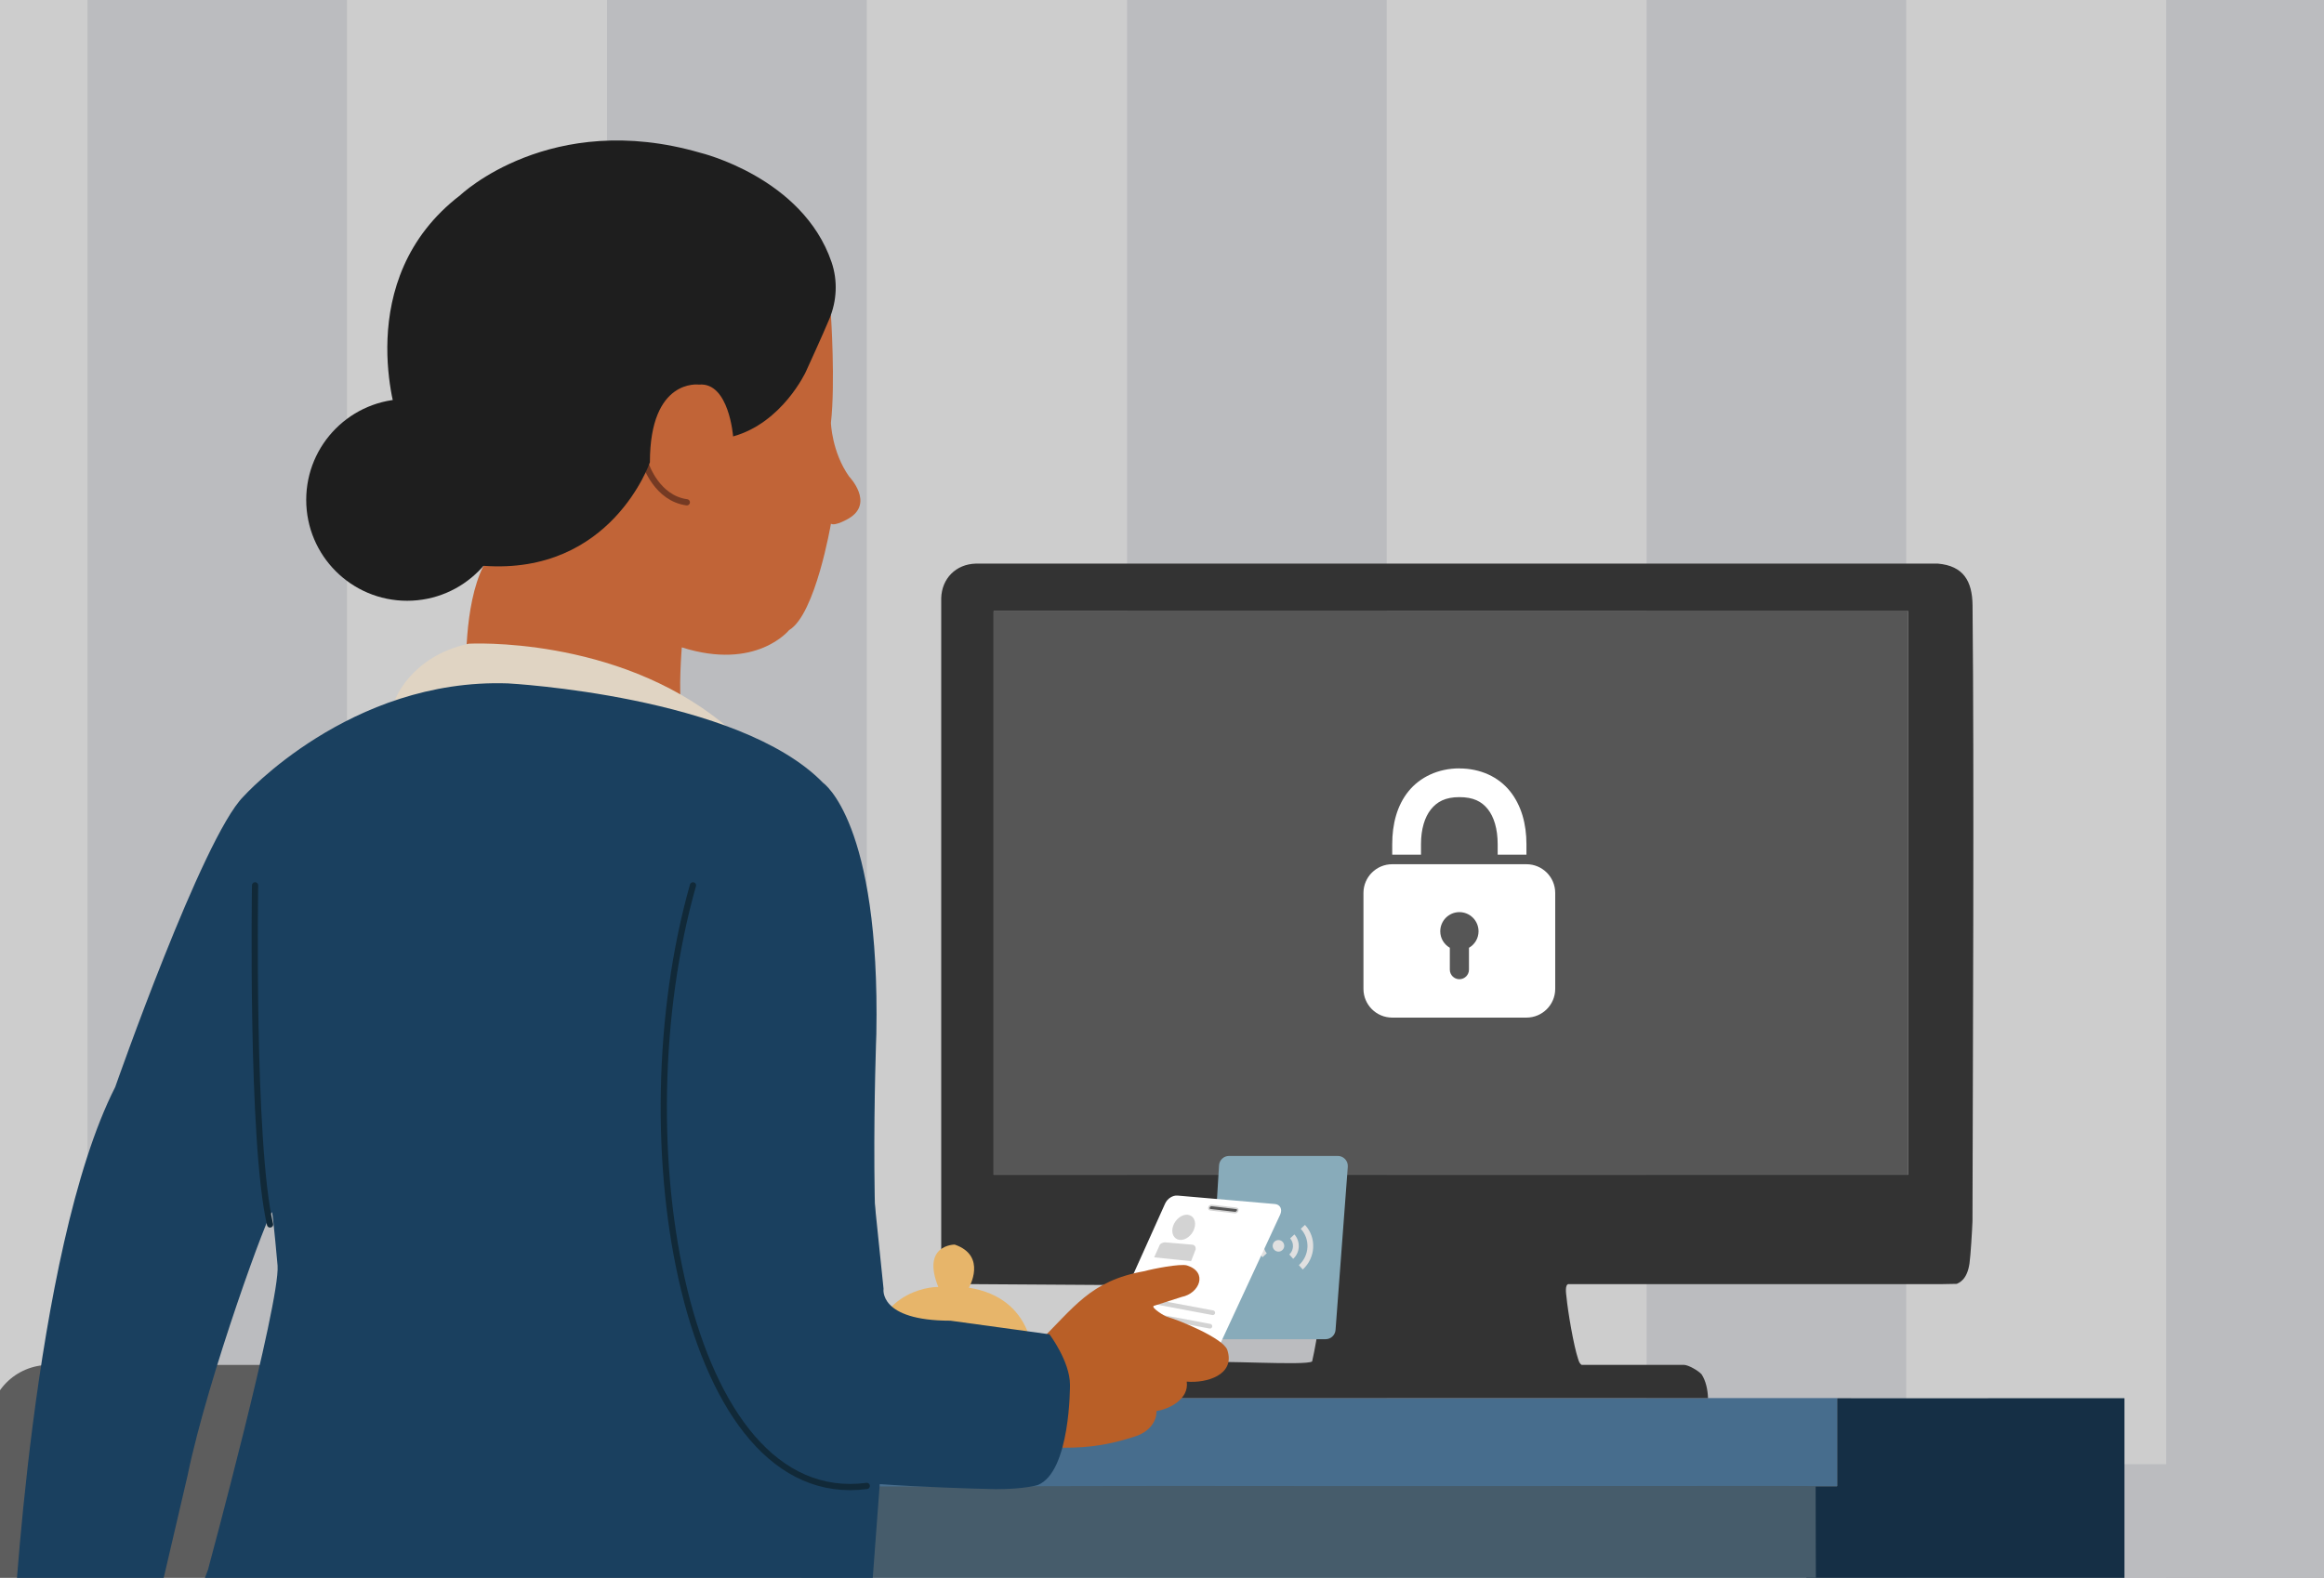 <?xml version="1.0" encoding="UTF-8"?>
<svg id="Hotel_Staff_Tap" data-name="Hotel Staff Tap" xmlns="http://www.w3.org/2000/svg" viewBox="0 0 374 254">
  <rect x="0" y="0" width="374" height="254" fill="#808080" stroke="none"/>
  <defs>
    <style>
      .cls-1, .cls-2, .cls-3, .cls-4 {
        fill: none;
      }

      .cls-5 {
        fill: #f8f8f9;
      }

      .cls-6 {
        fill: #e0e0e0;
      }

      .cls-7 {
        fill: #465c6b;
      }

      .cls-8 {
        stroke-miterlimit: 10;
        stroke-width: .25px;
      }

      .cls-8, .cls-2 {
        stroke: #d3d3d3;
      }

      .cls-8, .cls-9 {
        fill: #565656;
      }

      .cls-10 {
        fill: #476d8d;
      }

      .cls-11 {
        fill: #1e1e1e;
      }

      .cls-12 {
        fill: #e0d4c3;
      }

      .cls-13 {
        fill: #1a405f;
      }

      .cls-14 {
        fill: #e7b56a;
      }

      .cls-15 {
        fill: #b95f27;
      }

      .cls-16 {
        fill: #c38c48;
      }

      .cls-2 {
        stroke-width: .75px;
      }

      .cls-2, .cls-3, .cls-4 {
        stroke-linecap: round;
        stroke-linejoin: round;
      }

      .cls-17 {
        fill: #fff;
      }

      .cls-3 {
        stroke: #753a23;
      }

      .cls-18 {
        fill: #c16437;
      }

      .cls-19 {
        opacity: .64;
      }

      .cls-4 {
        stroke: #112938;
      }

      .cls-20 {
        fill: #152f45;
      }

      .cls-21 {
        fill: #494949;
      }

      .cls-22 {
        fill: #333;
      }

      .cls-23 {
        fill: #d3d3d3;
      }

      .cls-24 {
        fill: #dddee3;
      }

      .cls-25 {
        fill: #88abba;
      }
    </style>
  </defs>
  <g>
    <g class="cls-19">
      <path class="cls-5" d="M-177.84-.36H407.67v395.37H-177.84V-.36Z"/>
      <path class="cls-5" d="M-27.72-.36H14.08v395.37H-27.72V-.36Z"/>
      <path class="cls-24" d="M14.08-.36h41.8v395.37H14.08V-.36Z"/>
      <path class="cls-5" d="M55.88-.36h41.8v395.37h-41.8V-.36Z"/>
      <path class="cls-24" d="M97.69-.36h41.8v395.37h-41.8V-.36Z"/>
      <path class="cls-5" d="M139.58-.36h41.8v395.37h-41.8V-.36Z"/>
      <path class="cls-24" d="M181.38-.36h41.8v395.37h-41.8V-.36Z"/>
      <path class="cls-5" d="M223.18-.36h41.8v395.37h-41.8V-.36Z"/>
      <path class="cls-24" d="M264.99-.36h41.8v395.37h-41.8V-.36Z"/>
      <path class="cls-5" d="M306.79-.36h41.8v395.37h-41.8V-.36Z"/>
      <path class="cls-24" d="M348.6-.36h41.8v395.37h-41.8V-.36Z"/>
      <path class="cls-21" d="M125.9,219.72H7.94c-5.47,0-9.72,4.37-9.72,9.72,0-5.35-4.37-9.72-9.72-9.72h-117.96c-5.35,0-9.72,4.37-9.72,9.72v165.58H135.62v-165.58c0-5.35-4.37-9.72-9.72-9.72Z"/>
      <path class="cls-24" d="M357.64,271.91h-36.21l7.41-36.21h21.4l7.41,36.21Z"/>
    </g>
    <g>
      <path class="cls-20" d="M341.89,225.07v169.53h-51.24c-.24-48.54.31-97.09.02-145.63,0-.86,0,.38,0,0,0-.05,0-3.01,0-3.01v-6.72s4.97,0,4.97,0v-14.16c15.41.04,30.84-.03,46.26,0Z"/>
      <g>
        <path class="cls-1" d="M174.44,239.22h39.38c-9.37,0-18.2,0-25.41-.02-4.66,0-9.32,0-13.97.02Z"/>
        <path class="cls-1" d="M239.2,239.22h52.99l-5.94-.02s-22.14.02-47.05.02Z"/>
        <path class="cls-7" d="M128.94,237.68v156.91h163.25c-.24-48.54.31-97.09.02-145.63,0,0-.01-10.9-.02-11.28h-52.99c-8.39,0-17.1,0-25.38,0h-39.38c-12.41.04-24.79.11-37.21.02"/>
        <path class="cls-10" d="M174.44,239.22c4.65-.01,9.31-.02,13.97-.02,7.21,0,16.04.02,25.41.02,8.28,0,16.99,0,25.38,0,24.91,0,47.05-.02,47.05-.02l5.94.02h3.44s0-14.16,0-14.16h-20.08s-1.17,0-1.17,0h-84.43s-.98,0-.98,0h-53.52l-21.45-.03c.09.17-2.8.73-2.58,1.14,2.39,4.37,8.09,8.63,10.38,13.05,0,0,0,.01,0,.02,12.42.1,40.23.02,52.64-.02Z"/>
      </g>
      <g>
        <path class="cls-22" d="M252.43,206.7c-.64.09-.39,1.59-.34,2.05.22,2.35,1.15,7.85,1.87,10,.13.38.21.73.57.96h16.44c.73,0,2.36.94,2.87,1.53h0c.68,1.05.98,2.44,1.03,3.83h-84.92c-.37-.06-.27-1.87-.22-2.3.22-1.94,1.3-3.12,3.27-3.42,2.84-.44,17.14.54,18.16-.19.47-2.06.83-4.25,1.12-6.34.25-1.78.27-3.62.76-5.36v-.38l-58.88-.38h-1.03c-1.15-.29-1.61-1.58-1.66-2.32v-3.21s0-104.89,0-104.89c.09-3.16,2.37-5.46,5.54-5.55h154.87c4.07.36,5.52,2.79,5.56,6.71.27,27.91.05,71.33-.01,99.14h0c-.06,1.58-.3,5.54-.48,6.79-.38,2.7-1.73,3.14-2.04,3.3l-2.64.05h-59.85M159.91,98.4v90.7h147.19v-90.7h-147.19Z"/>
        <polygon class="cls-9" points="306.72 98.4 306.34 98.4 272.69 98.4 272.31 98.4 160.29 98.4 159.91 98.4 159.91 189.09 160.29 189.09 307.1 189.09 307.1 98.4 306.72 98.4"/>
        <path class="cls-17" d="M234.85,123.69c-3.41,0-6.36,1.42-8.2,3.71s-2.6,5.27-2.6,8.49v1.69h4.63v-1.69c0-2.43.6-4.35,1.59-5.59.99-1.24,2.33-1.98,4.58-1.98s3.59.69,4.58,1.93c.99,1.24,1.59,3.18,1.59,5.64v1.69h4.63v-1.69c0-3.23-.81-6.24-2.65-8.53s-4.74-3.66-8.15-3.66ZM224.05,139.12c-2.56,0-4.63,2.07-4.63,4.63v15.43c0,2.56,2.07,4.63,4.63,4.63h21.6c2.56,0,4.63-2.07,4.63-4.63v-15.43c0-2.56-2.07-4.63-4.63-4.63h-21.6ZM234.85,146.83c1.71,0,3.09,1.38,3.09,3.09,0,1.14-.62,2.12-1.54,2.65v3.52c0,.85-.69,1.54-1.54,1.54s-1.54-.69-1.54-1.54v-3.52c-.92-.54-1.54-1.51-1.54-2.65,0-1.71,1.38-3.09,3.09-3.09Z"/>
      </g>
      <g>
        <path class="cls-25" d="M196.18,187.6l-1.6,26.26c-.06.93.68,1.72,1.61,1.72h17.13c.85,0,1.55-.65,1.61-1.5l1.97-26.26c.07-.94-.67-1.74-1.61-1.74h-17.5c-.86,0-1.56.67-1.61,1.52Z"/>
        <path class="cls-6" d="M201.82,196.75c-2.09,1.89-2.25,5.09-.36,7.18l.69-.64c-1.56-1.72-1.43-4.29.3-5.85l-.62-.7ZM210.02,197.17l-.69.64c1.55,1.67,1.42,4.29-.3,5.85l.62.7c2.09-1.89,2.27-5.13.36-7.18ZM203.37,198.46c-1.12,1.01-1.21,2.8-.2,3.93l.69-.64c-.66-.74-.6-1.92.13-2.59l-.62-.7ZM208.31,198.71l-.69.64c.66.74.6,1.92-.13,2.59l.62.7c1.12-1.01,1.21-2.8.2-3.93ZM205.79,199.62c-.51-.03-.95.37-.98.88s.37.95.88.98.95-.37.98-.88-.37-.95-.88-.98Z"/>
      </g>
    </g>
    <g>
      <path class="cls-18" d="M133.72,50.71s.73,10.92,0,17.36c0,0,.14,4.68,2.92,8.63,0,0,4.1,4.24,0,6.73,0,0-2.19,1.32-2.92.88,0,0-2.49,14.63-6.73,17.12,0,0-5.27,6.59-17.27,2.78,0,0-.59,7.46,0,9.66,0,0-27.51-8.34-34.68-5.41,0,0-.49-10.87,2.76-17.36l30.17-36.35,25.76-4.04Z"/>
      <path class="cls-3" d="M103.95,74.83s1.75,5.38,6.58,6.03"/>
      <circle class="cls-11" cx="65.52" cy="80.47" r="16.24"/>
      <path class="cls-11" d="M63.98,67.41s-7.68-22.39,10.1-36c0,0,14.49-13.83,38.64-6.81,0,0,16.44,3.93,21.1,17.59,1.02,2.99.86,6.23-.35,9.15-.96,2.33-3.8,8.53-3.8,8.53,0,0-3.78,8.19-11.69,10.38,0,0-.66-8.78-5.49-8.34,0,0-7.9-1.1-7.9,12.51,0,0-6.19,18.18-26.8,16.66l-13.81-23.69Z"/>
      <path class="cls-12" d="M63.52,112.78s2.47-7.12,11.92-9.16c0,0,23.54-1.31,40.84,12.79,0,0,6.98,5.38,8.57,7.85l-41.71-13.23-19.62,1.74Z"/>
      <path class="cls-13" d="M139.58,265.68c0-.55-1.4,44.19-2.28,46.06h-73.1s-3.84-30.18-3.07-36.77c0,0-2.41,1.76-4.39,18.11l-1.54,18.66h-30.51s3.95-47.2,8.78-59.05c0,0,11.63-43.03,11.2-48.95,0,0-.66-7.46-.88-8.56s-10.32,26.34-13.61,42.37l-6.81,29.2s-13.61,1.32-21.29-3.07c0,0,3.07-62.34,16.46-88.69,0,0,14.05-40.17,20.63-46.76,0,0,17.12-19.1,42.59-18.22,0,0,37.1,1.98,50.71,16.02,0,0,9.2,6.25,8.56,40.39,0,0-1.56,40.89,2.15,50.99l-3.6,48.28"/>
      <path class="cls-4" d="M41.05,142.52s-.66,41.36,2.41,54.59"/>
    </g>
    <g>
      <path class="cls-14" d="M136.25,226.29s.72-5.09,3.84-5.57h26.39s3.36,1.19,3.84,5.57h-34.06Z"/>
      <rect class="cls-16" x="143.18" y="217.4" width="20.29" height="4.64"/>
      <path class="cls-14" d="M139.73,218.68h26.51s.24-9.72-10.32-11.39c0,0,3-5.13-2.28-6.94,0,0-5.4-.02-2.64,6.82,0,0-9.72-.24-11.27,11.51Z"/>
    </g>
  </g>
  <g>
    <path class="cls-17" d="M187.52,193.7l-10.63,23.65c-.38.84.01,1.61.85,1.68l15.35,1.34c.76.07,1.62-.47,1.97-1.23l10.96-23.62c.39-.84,0-1.63-.84-1.7l-15.68-1.36c-.77-.07-1.63.48-1.98,1.25Z"/>
    <line class="cls-2" x1="184.83" y1="209.38" x2="195.17" y2="211.32"/>
    <line class="cls-2" x1="184.37" y1="211.55" x2="194.71" y2="213.49"/>
    <path class="cls-23" d="M185.74,202.4l5.94.62.73-1.88s.13-.62-.46-.77l-4.42-.38s-.47-.05-.87.35l-.92,2.06Z"/>
    <path class="cls-23" d="M192.2,197.77c-.36,1.12-1.43,1.93-2.37,1.82-.95-.11-1.42-1.11-1.05-2.22s1.43-1.93,2.37-1.82c.95.11,1.42,1.11,1.05,2.22Z"/>
    <path class="cls-8" d="M198.73,195.2l-3.95-.46c-.19-.02-.29-.19-.22-.38h0c.06-.19.26-.33.45-.31l3.95.46c.19.02.29.19.22.38h0c-.06.19-.26.33-.45.31Z"/>
  </g>
  <path class="cls-15" d="M187.93,212.01c1.86.51,8.96,3.44,9.58,5.3,1.34,4.03-3.37,5.38-6.53,5.1.4,2.78-2.74,4.41-4.86,4.73.01,2-1.52,3.45-3.3,4.04-5.63,1.87-9.22,1.87-12.52,1.87,5.95,0-26.47,0-3.39-16.76,5.98-5.78,8.42-10.1,17.3-11.67h0c1.2-.35,5.78-1.25,6.83-.91,3.4,1.09,1.99,4.49-.85,5.06l-4.53,1.45c-.47.29,1.92,1.77,2.26,1.79h0Z"/>
  <path class="cls-13" d="M142.19,207.46s-.87,5.14,10.77,5.14l15.93,2.19s3.3,4.36,3.3,8.12c0,0,.11,14.05-5.2,16.15,0,0-2.07.66-6.73.66,0,0-26.67-.55-30.1-2.43,0,0-11.06-1.66-14.49-16.59,0,0-7.58-27.32-6.06-34.4l18.45-4.31h11.5l2.63,25.48Z"/>
  <path class="cls-4" d="M111.52,142.52c-11.65,41.09-1.37,100.55,27.97,96.68"/>
</svg>